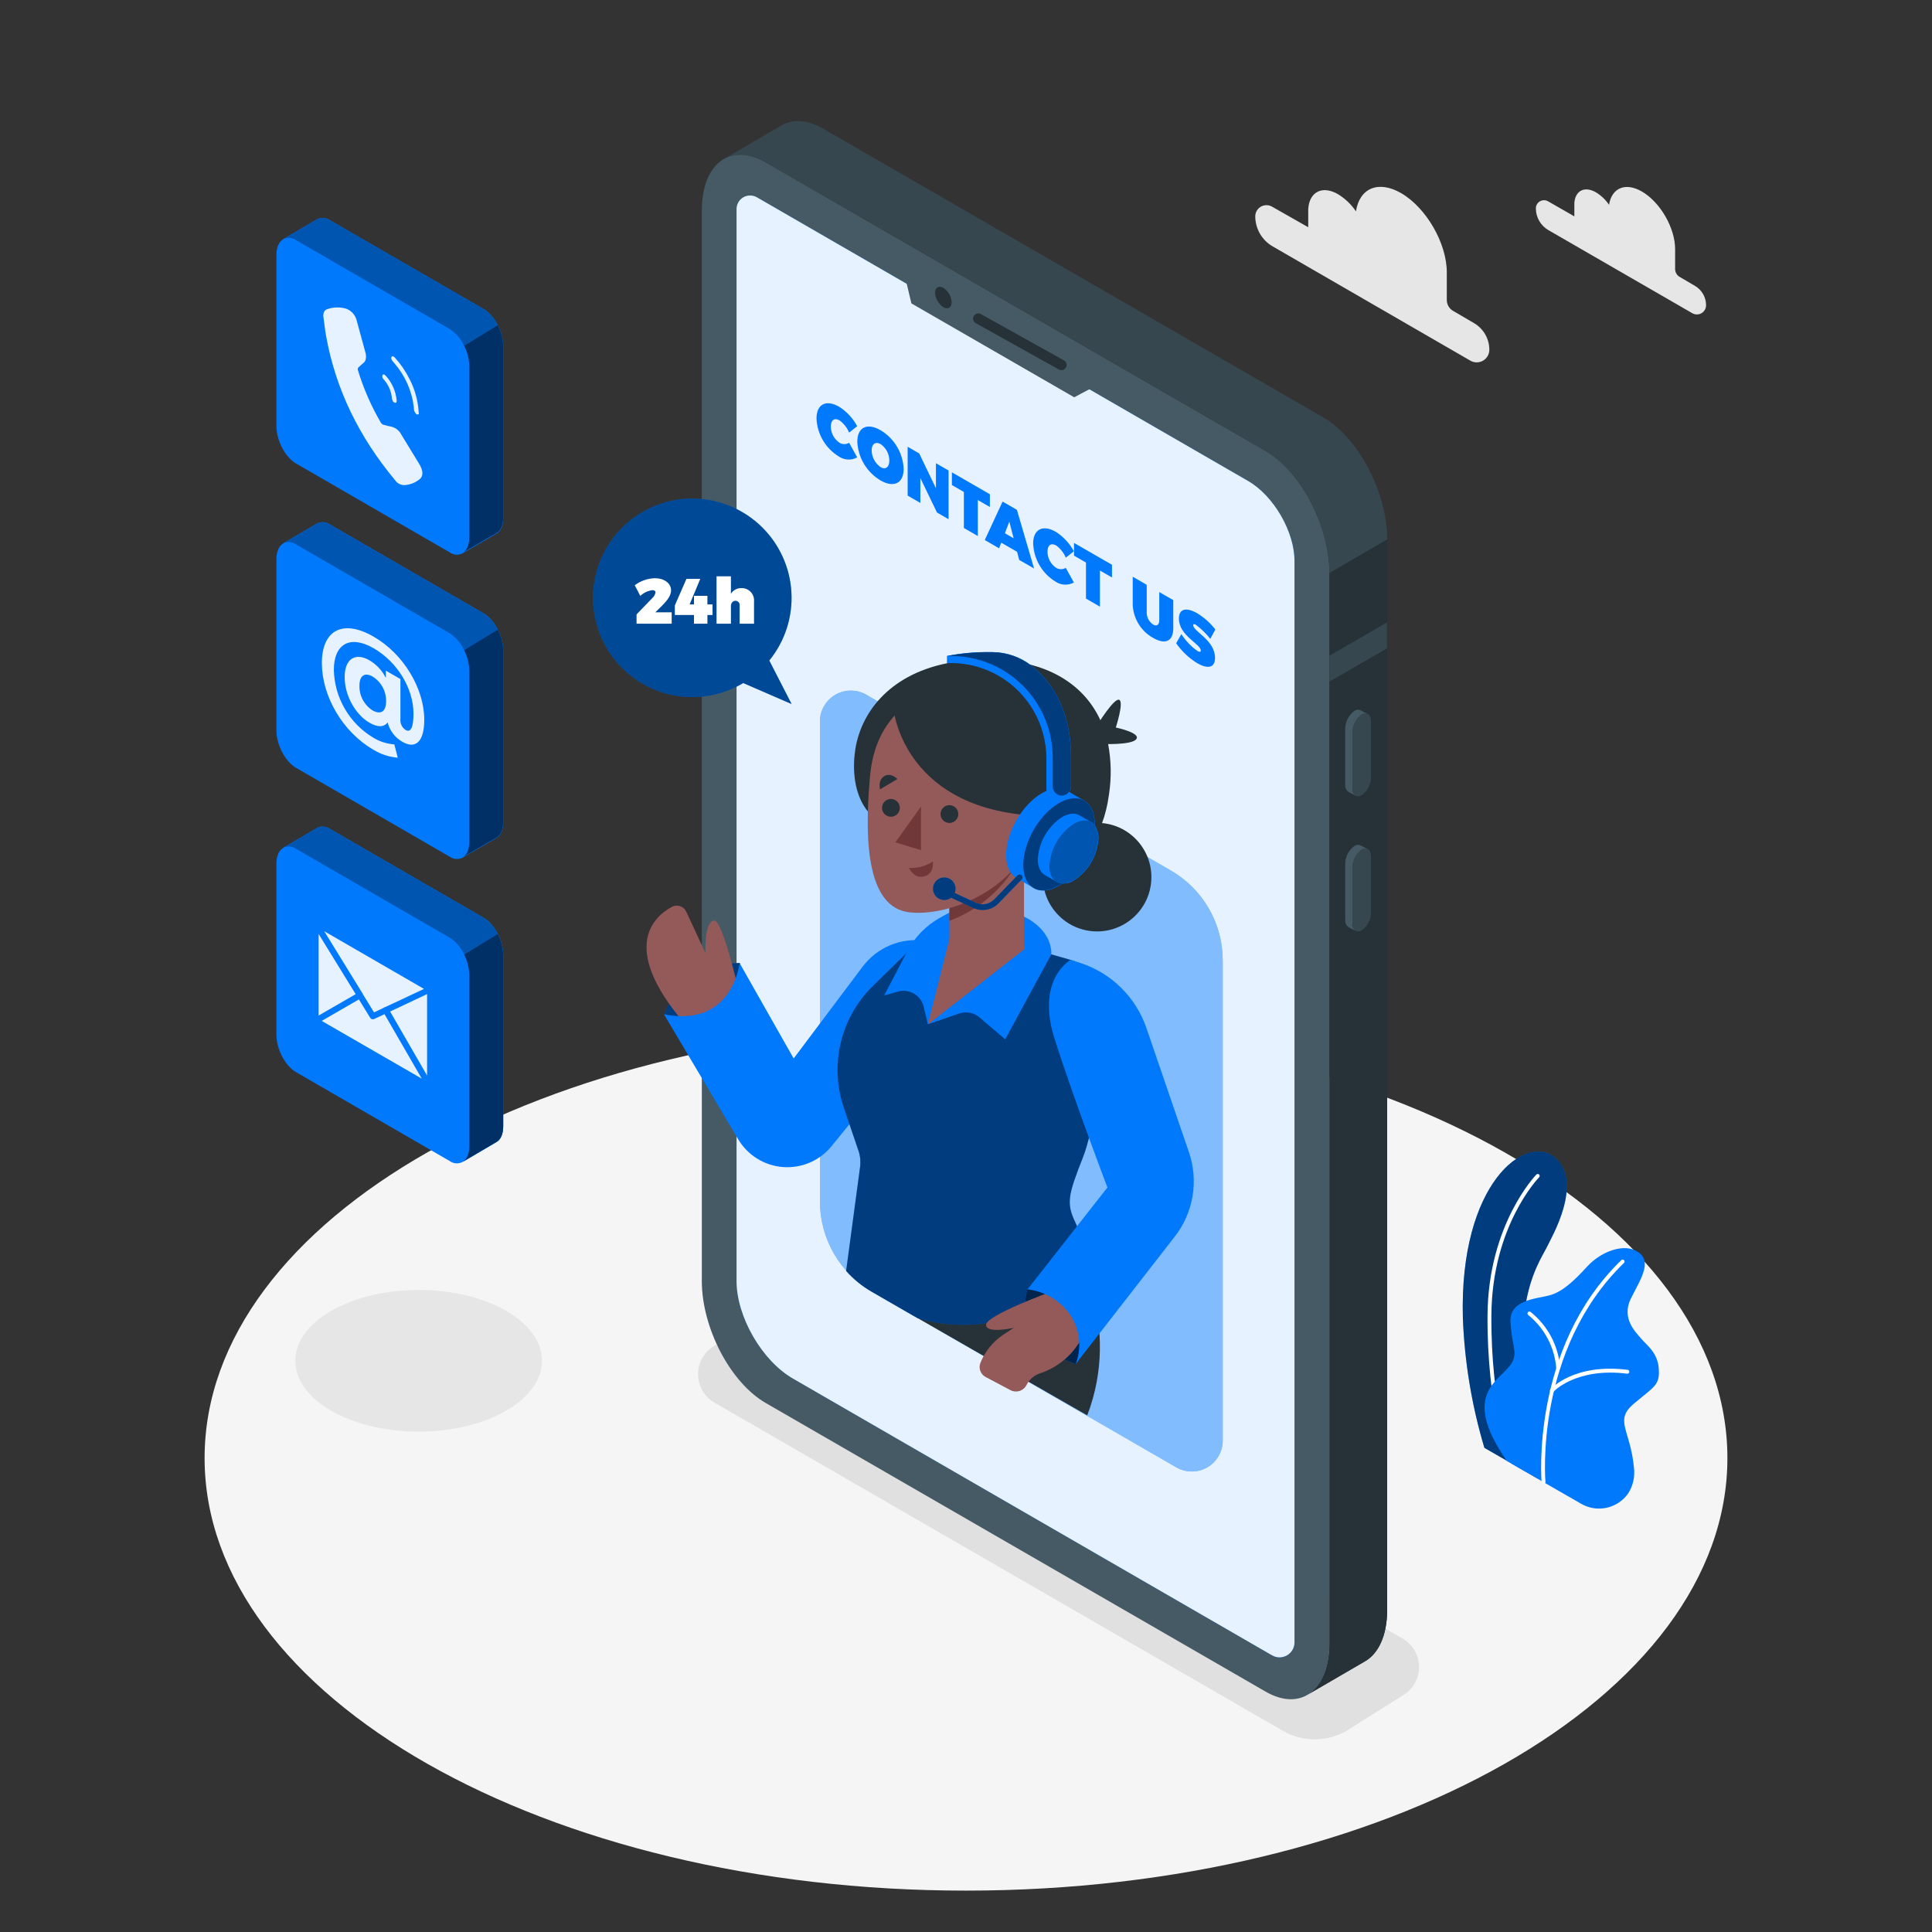 <svg width="440" height="440" viewBox="0 0 440 440" fill="none" xmlns="http://www.w3.org/2000/svg">
<rect x="0" y="0" width="440" height="440" fill="#333333" stroke="none"/>
<path d="M220 430.575C315.768 430.575 393.404 386.472 393.404 332.068C393.404 277.664 315.768 233.561 220 233.561C124.232 233.561 46.596 277.664 46.596 332.068C46.596 386.472 124.232 430.575 220 430.575Z" fill="#F5F5F5"/>
<path d="M292.16 394.179L162.721 319.44C161.582 318.784 160.636 317.84 159.979 316.702C159.321 315.564 158.975 314.273 158.975 312.959C158.975 311.645 159.321 310.354 159.979 309.216C160.636 308.078 161.582 307.134 162.721 306.478L175.49 298.426C177.694 297.156 180.193 296.488 182.736 296.488C185.28 296.488 187.779 297.156 189.983 298.426L319.44 373.173C320.579 373.829 321.524 374.773 322.182 375.911C322.84 377.049 323.186 378.34 323.186 379.654C323.186 380.968 322.84 382.259 322.182 383.397C321.524 384.535 320.579 385.479 319.44 386.135L306.671 394.179C304.466 395.455 301.963 396.127 299.416 396.127C296.868 396.127 294.365 395.455 292.16 394.179Z" fill="#E0E0E0"/>
<path d="M95.348 326.04C110.861 326.04 123.438 318.818 123.438 309.91C123.438 301.001 110.861 293.779 95.348 293.779C79.835 293.779 67.258 301.001 67.258 309.91C67.258 318.818 79.835 326.04 95.348 326.04Z" fill="#E6E6E6"/>
<path d="M338.061 329.736L350.381 336.82C350.381 336.82 344.089 317.046 347.442 297.114C348.709 289.582 351.428 285.842 352.378 283.826C353.329 281.811 360.694 269.359 354.138 263.657C347.582 257.954 332.332 269.421 333.159 300.106C333.535 310.15 335.182 320.106 338.061 329.736Z" fill="#0079FC"/>
<path opacity="0.5" d="M338.061 329.736L350.381 336.82C350.381 336.82 344.089 317.046 347.442 297.114C348.709 289.582 351.428 285.842 352.378 283.826C353.329 281.811 360.694 269.359 354.138 263.657C347.582 257.954 332.332 269.421 333.159 300.106C333.535 310.15 335.182 320.106 338.061 329.736Z" fill="black"/>
<path d="M343.79 333.467C343.7 333.469 343.612 333.443 343.538 333.393C343.464 333.342 343.407 333.27 343.376 333.186C343.332 333.054 338.624 320.188 338.774 299.508C338.923 278.828 349.791 267.599 349.897 267.494C349.938 267.452 349.986 267.42 350.04 267.397C350.094 267.375 350.151 267.364 350.209 267.364C350.267 267.364 350.325 267.375 350.378 267.397C350.432 267.42 350.481 267.452 350.522 267.494C350.563 267.535 350.596 267.583 350.618 267.637C350.64 267.69 350.652 267.748 350.652 267.806C350.652 267.864 350.64 267.922 350.618 267.975C350.596 268.029 350.563 268.078 350.522 268.118C350.416 268.224 339.803 279.118 339.654 299.517C339.504 319.915 344.15 332.763 344.203 332.886C344.243 332.996 344.237 333.117 344.188 333.223C344.138 333.328 344.049 333.41 343.939 333.45C343.891 333.465 343.84 333.471 343.79 333.467Z" fill="white"/>
<path d="M343.2 332.763L360.043 342.443C361.798 343.481 363.88 343.819 365.873 343.39C367.866 342.961 369.624 341.797 370.797 340.129C371.912 338.394 372.382 336.323 372.126 334.277C371.316 325.53 367.514 323.515 372.17 319.616C376.825 315.718 378.039 315.445 377.775 311.696C377.511 307.947 374.95 306.311 373.736 304.832C372.522 303.354 369.16 300.256 371.448 295.68C373.736 291.104 376.86 286.678 372.126 284.654C369.301 283.439 364.593 285.059 361.495 288.42C358.398 291.782 355.846 294.202 352.88 295.011C349.914 295.821 343.737 295.953 344.001 301.066C344.265 306.179 345.62 307.93 344.406 310.209C342.118 314.468 332.165 316.888 343.2 332.763Z" fill="#0079FC"/>
<path d="M351.525 337.973C351.415 337.969 351.31 337.927 351.229 337.852C351.149 337.778 351.097 337.677 351.085 337.568C351.085 337.269 348.498 307.067 369.266 286.968C369.351 286.897 369.46 286.862 369.571 286.868C369.682 286.875 369.786 286.923 369.863 287.003C369.94 287.083 369.984 287.189 369.986 287.3C369.987 287.411 369.947 287.519 369.873 287.602C349.404 307.41 351.938 337.19 351.965 337.489C351.975 337.604 351.938 337.719 351.864 337.808C351.79 337.897 351.684 337.953 351.569 337.964L351.525 337.973Z" fill="white"/>
<path d="M354.86 311.978C354.749 311.978 354.642 311.936 354.561 311.861C354.479 311.786 354.429 311.683 354.42 311.573C354.236 309.232 353.577 306.954 352.483 304.877C351.389 302.799 349.883 300.967 348.058 299.49C348.01 299.457 347.97 299.415 347.938 299.365C347.907 299.316 347.886 299.262 347.876 299.204C347.867 299.147 347.868 299.088 347.881 299.032C347.894 298.975 347.918 298.922 347.952 298.874C347.985 298.827 348.026 298.787 348.075 298.756C348.123 298.725 348.177 298.704 348.233 298.694C348.29 298.684 348.348 298.686 348.404 298.698C348.46 298.711 348.513 298.735 348.559 298.769C350.505 300.311 352.108 302.241 353.269 304.436C354.429 306.631 355.121 309.044 355.3 311.52C355.31 311.638 355.273 311.754 355.197 311.845C355.121 311.936 355.013 311.993 354.895 312.004L354.86 311.978Z" fill="white"/>
<path d="M353.426 317.161C353.319 317.162 353.216 317.124 353.135 317.055C353.048 316.977 352.994 316.868 352.986 316.752C352.978 316.635 353.016 316.52 353.091 316.43C353.302 316.184 358.503 310.446 370.691 311.969C370.807 311.984 370.911 312.045 370.982 312.137C371.053 312.229 371.085 312.346 371.07 312.462C371.054 312.578 370.994 312.683 370.902 312.755C370.81 312.828 370.693 312.861 370.577 312.849C358.873 311.379 353.795 316.958 353.742 317.011C353.702 317.056 353.654 317.092 353.599 317.118C353.545 317.144 353.486 317.158 353.426 317.161Z" fill="white"/>
<path d="M288.218 385.246L174.381 319.519C166.346 314.882 159.834 302.438 159.834 291.729V47.969C159.834 37.259 166.346 32.34 174.381 36.978L288.218 102.705C296.252 107.342 302.764 119.786 302.764 130.495V374.255C302.764 384.956 296.252 389.884 288.218 385.246Z" fill="#455A64"/>
<path d="M301.33 95.04L187.484 29.313C184.052 27.333 180.902 27.104 178.411 28.318C178.106 28.471 177.812 28.645 177.531 28.838L164.771 36.256C167.341 34.716 170.702 34.83 174.39 36.96L288.226 102.687C296.261 107.325 302.773 119.768 302.773 130.478V374.238C302.773 379.905 300.951 383.918 298.047 385.818L310.64 378.488C313.852 376.781 315.92 372.601 315.92 366.608V122.848C315.92 112.121 309.364 99.678 301.33 95.04Z" fill="#37474F"/>
<path d="M302.764 130.477V374.238C302.764 379.905 300.942 383.918 298.038 385.818L310.64 378.488C313.852 376.781 315.92 372.601 315.92 366.608V122.848L302.808 130.46L302.764 130.477Z" fill="#263238"/>
<path d="M315.876 141.759L302.764 149.327V155.241L315.876 147.664V141.759Z" fill="#37474F"/>
<path d="M310.13 181.086C308.959 181.764 308.009 181.042 308.009 179.485V166.769C308.021 165.974 308.219 165.193 308.587 164.488C308.955 163.784 309.484 163.175 310.13 162.712C311.3 162.034 312.25 162.712 312.25 164.314V177.03C312.238 177.824 312.04 178.606 311.672 179.31C311.304 180.015 310.776 180.623 310.13 181.086Z" fill="#37474F"/>
<path d="M308 179.52V166.769C308.012 165.974 308.21 165.193 308.578 164.488C308.947 163.784 309.475 163.175 310.121 162.712C310.314 162.577 310.539 162.495 310.773 162.473C311.008 162.451 311.244 162.491 311.458 162.589L309.866 161.77C309.648 161.665 309.406 161.62 309.165 161.639C308.924 161.657 308.692 161.739 308.493 161.876C307.846 162.339 307.317 162.948 306.947 163.652C306.577 164.356 306.378 165.137 306.363 165.933V178.64C306.33 178.961 306.379 179.285 306.505 179.582C306.631 179.879 306.831 180.139 307.085 180.338L308.748 181.218C308.483 181.028 308.274 180.77 308.143 180.471C308.011 180.172 307.962 179.844 308 179.52Z" fill="#455A64"/>
<path d="M310.13 211.86C308.959 212.537 308.009 211.86 308.009 210.258V197.542C308.021 196.748 308.22 195.967 308.588 195.262C308.956 194.558 309.484 193.949 310.13 193.485C311.3 192.808 312.25 193.485 312.25 195.096V207.803C312.24 208.598 312.042 209.38 311.674 210.085C311.306 210.789 310.777 211.397 310.13 211.86Z" fill="#37474F"/>
<path d="M308 210.258V197.542C308.013 196.748 308.211 195.967 308.579 195.262C308.947 194.558 309.475 193.949 310.121 193.486C310.315 193.353 310.54 193.272 310.774 193.25C311.008 193.229 311.243 193.267 311.458 193.362L309.866 192.535C309.649 192.426 309.406 192.378 309.164 192.396C308.922 192.415 308.69 192.499 308.493 192.641C307.845 193.103 307.314 193.711 306.944 194.415C306.574 195.12 306.375 195.902 306.363 196.698V209.44C306.329 209.761 306.378 210.085 306.504 210.383C306.63 210.68 306.83 210.94 307.085 211.138L308.748 212.018C308.472 211.823 308.257 211.555 308.124 211.244C307.992 210.934 307.949 210.592 308 210.258Z" fill="#455A64"/>
<path d="M284.24 109.542L172.374 44.933C171.908 44.664 171.379 44.522 170.84 44.521C170.301 44.52 169.772 44.66 169.304 44.927C168.836 45.194 168.446 45.578 168.173 46.042C167.899 46.507 167.752 47.034 167.746 47.573V291.729C167.746 299.877 173.527 309.883 180.585 313.957L289.705 376.992C290.222 377.29 290.809 377.446 291.406 377.446C292.003 377.445 292.59 377.288 293.107 376.989C293.624 376.69 294.053 376.261 294.352 375.744C294.651 375.227 294.808 374.641 294.809 374.044V127.873C294.853 121.149 290.083 112.904 284.24 109.542Z" fill="#0079FC"/>
<path opacity="0.9" d="M284.24 109.542L172.374 44.933C171.908 44.664 171.379 44.522 170.84 44.521C170.301 44.52 169.772 44.66 169.304 44.927C168.836 45.194 168.446 45.578 168.173 46.042C167.899 46.507 167.752 47.034 167.746 47.573V291.729C167.746 299.877 173.527 309.883 180.585 313.957L289.705 376.992C290.222 377.29 290.809 377.446 291.406 377.446C292.003 377.445 292.59 377.288 293.107 376.989C293.624 376.69 294.053 376.261 294.352 375.744C294.651 375.227 294.808 374.641 294.809 374.044V127.873C294.853 121.149 290.083 112.904 284.24 109.542Z" fill="white"/>
<path d="M205.832 61.803L207.566 69.098L244.649 90.482L251.055 87.067L205.832 61.803Z" fill="#455A64"/>
<path d="M216.735 68.851C216.735 70.066 215.855 70.55 214.834 69.951C214.286 69.587 213.831 69.1 213.506 68.528C213.18 67.957 212.993 67.317 212.96 66.66C212.96 65.454 213.84 64.962 214.861 65.569C215.409 65.931 215.864 66.416 216.189 66.987C216.515 67.557 216.702 68.195 216.735 68.851Z" fill="#263238"/>
<path d="M241.718 84.295C241.515 84.294 241.316 84.242 241.138 84.146L222.2 73.586C221.933 73.429 221.737 73.173 221.656 72.874C221.574 72.575 221.612 72.256 221.763 71.985C221.913 71.714 222.164 71.512 222.461 71.423C222.758 71.334 223.078 71.365 223.353 71.509L242.299 82.069C242.53 82.197 242.711 82.398 242.814 82.64C242.918 82.882 242.938 83.152 242.872 83.407C242.805 83.662 242.656 83.888 242.447 84.049C242.238 84.209 241.982 84.296 241.718 84.295Z" fill="#263238"/>
<path d="M191.206 95.744C190.054 95.075 189.218 95.656 189.218 97.126C189.218 97.861 189.399 98.584 189.746 99.232C190.093 99.88 190.595 100.432 191.206 100.839C191.534 101.038 191.91 101.143 192.293 101.143C192.676 101.143 193.052 101.038 193.38 100.839L195.219 104.166C194.572 104.523 193.839 104.693 193.101 104.657C192.362 104.621 191.649 104.381 191.039 103.963C189.545 103.049 188.299 101.781 187.412 100.27C186.525 98.76 186.024 97.054 185.953 95.304C185.953 92.039 188.144 90.904 191.162 92.664C192.867 93.762 194.263 95.276 195.219 97.064L193.38 98.525C192.926 97.415 192.174 96.452 191.206 95.744Z" fill="#0079FC"/>
<path d="M205.806 106.77C205.806 110.062 203.579 111.17 200.526 109.41C198.989 108.492 197.703 107.208 196.781 105.673C195.86 104.138 195.333 102.399 195.246 100.61C195.246 97.319 197.472 96.21 200.526 97.971C202.066 98.885 203.355 100.168 204.277 101.704C205.199 103.24 205.724 104.981 205.806 106.77ZM198.51 102.573C198.526 103.328 198.721 104.07 199.079 104.735C199.437 105.401 199.948 105.972 200.57 106.401C201.661 107.034 202.541 106.401 202.541 104.905C202.538 104.166 202.357 103.439 202.014 102.785C201.671 102.131 201.176 101.569 200.57 101.147C199.461 100.505 198.51 101.05 198.51 102.573Z" fill="#0079FC"/>
<path d="M209.352 103.277L213.154 111.197V105.494L216.031 107.158V118.254L213.391 116.723L209.607 108.874V114.541L206.712 112.869V101.746L209.352 103.277Z" fill="#0079FC"/>
<path d="M225.438 112.561V115.465L222.693 113.881V122.082L219.516 120.243V112.042L216.788 110.466V107.571L225.438 112.561Z" fill="#0079FC"/>
<path d="M231.634 125.673L228.026 123.587L227.533 124.872L224.277 122.989L228.334 114.233L231.598 116.116L235.506 129.474L232.118 127.521L231.634 125.673ZM230.85 122.593L229.865 118.8L228.853 121.44L230.85 122.593Z" fill="#0079FC"/>
<path d="M240.548 124.23C239.395 123.57 238.559 124.142 238.559 125.62C238.561 126.355 238.743 127.078 239.09 127.725C239.437 128.373 239.937 128.925 240.548 129.334C240.878 129.53 241.255 129.634 241.639 129.634C242.023 129.634 242.4 129.53 242.73 129.334L244.57 132.66C243.92 133.013 243.186 133.181 242.447 133.145C241.708 133.109 240.994 132.872 240.381 132.458C238.885 131.543 237.639 130.273 236.752 128.761C235.864 127.249 235.364 125.541 235.294 123.79C235.294 120.525 237.494 119.39 240.504 121.15C242.206 122.253 243.604 123.766 244.57 125.55L242.73 127.002C242.267 125.897 241.513 124.939 240.548 124.23Z" fill="#0079FC"/>
<path d="M253.246 128.621V131.516L250.501 129.932V138.16L247.324 136.321V128.119L244.596 126.544V123.649L253.246 128.621Z" fill="#0079FC"/>
<path d="M262.636 142.243C263.419 142.692 264.018 142.34 264.018 141.24V134.842L267.203 136.673V143.07C267.203 146.018 265.443 146.898 262.627 145.288C261.271 144.535 260.13 143.446 259.315 142.125C258.5 140.805 258.037 139.297 257.972 137.746V131.349L261.158 133.188V139.586C261.17 140.115 261.311 140.634 261.568 141.097C261.826 141.56 262.192 141.954 262.636 142.243Z" fill="#0079FC"/>
<path d="M272.334 142.278C271.973 142.076 271.744 142.067 271.744 142.402C271.744 143.792 276.716 145.798 276.716 149.82C276.716 152.284 274.842 152.293 272.677 151.043C270.774 149.877 269.135 148.328 267.863 146.494L269.042 144.417C270.01 145.915 271.252 147.217 272.703 148.254C273.17 148.526 273.469 148.526 273.469 148.13C273.469 146.687 268.488 144.769 268.488 140.87C268.488 138.653 270.107 138.23 272.606 139.638C274.216 140.612 275.633 141.874 276.786 143.361L275.634 145.49C274.681 144.278 273.572 143.197 272.334 142.278Z" fill="#0079FC"/>
<path d="M175.199 150.427C178.77 146.042 180.567 140.478 180.237 134.832C179.906 129.187 177.472 123.87 173.414 119.931C169.356 115.993 163.969 113.718 158.316 113.555C152.664 113.393 147.155 115.356 142.878 119.055C138.601 122.755 135.866 127.923 135.212 133.54C134.559 139.157 136.034 144.816 139.347 149.398C142.66 153.981 147.571 157.156 153.11 158.296C158.649 159.436 164.414 158.459 169.268 155.558L180.286 160.345L175.199 150.427Z" fill="#0079FC"/>
<path opacity="0.4" d="M175.199 150.427C178.77 146.042 180.567 140.478 180.237 134.832C179.906 129.187 177.472 123.87 173.414 119.931C169.356 115.993 163.969 113.718 158.316 113.555C152.664 113.393 147.155 115.356 142.878 119.055C138.601 122.755 135.866 127.923 135.212 133.54C134.559 139.157 136.034 144.816 139.347 149.398C142.66 153.981 147.571 157.156 153.11 158.296C158.649 159.436 164.414 158.459 169.268 155.558L180.286 160.345L175.199 150.427Z" fill="black"/>
<path d="M149.292 134.939C149.292 134.596 149.046 134.403 148.597 134.403C147.556 134.539 146.584 134.997 145.816 135.714L144.566 133.285C145.882 132.295 147.471 131.736 149.116 131.683C151.228 131.683 152.83 132.792 152.83 134.447C152.83 135.626 151.95 136.761 150.823 137.896L149.248 139.454H152.97V142.041H144.971V139.92L148.535 136.233C148.919 135.893 149.184 135.44 149.292 134.939Z" fill="white"/>
<path d="M159.482 131.833L157.054 137.658H158.048V135.696H161.11V137.658H162.272V140.061H161.11V142.041H158.048V140.061H153.692V137.878L156.332 131.833H159.482Z" fill="white"/>
<path d="M171.723 136.963V142.041H168.45V137.905C168.468 137.77 168.458 137.633 168.42 137.503C168.381 137.372 168.315 137.252 168.225 137.149C168.136 137.046 168.026 136.964 167.902 136.908C167.778 136.851 167.644 136.822 167.508 136.822C166.866 136.822 166.461 137.324 166.461 138.098V142.041H163.187V131.252H166.461V135.221C166.717 134.816 167.074 134.485 167.496 134.259C167.919 134.034 168.393 133.923 168.872 133.936C169.264 133.926 169.654 133.999 170.017 134.15C170.379 134.301 170.705 134.526 170.975 134.812C171.244 135.098 171.449 135.437 171.578 135.808C171.707 136.178 171.757 136.572 171.723 136.963Z" fill="white"/>
<path d="M278.467 218.733V328.073C278.469 329.309 278.145 330.525 277.528 331.596C276.911 332.668 276.022 333.558 274.952 334.177C273.881 334.796 272.666 335.123 271.43 335.123C270.193 335.124 268.978 334.798 267.907 334.18L209.018 300.177L198.581 294.158C194.987 292.08 192.001 289.095 189.923 285.501C187.844 281.908 186.745 277.831 186.736 273.68V164.331C186.734 163.094 187.058 161.879 187.675 160.808C188.292 159.736 189.181 158.846 190.252 158.227C191.322 157.607 192.537 157.281 193.773 157.281C195.01 157.28 196.225 157.606 197.296 158.224L266.64 198.255C270.235 200.33 273.221 203.315 275.297 206.909C277.374 210.504 278.467 214.582 278.467 218.733Z" fill="#0079FC"/>
<path opacity="0.5" d="M278.467 218.733V328.073C278.469 329.309 278.145 330.525 277.528 331.596C276.911 332.668 276.022 333.558 274.952 334.177C273.881 334.796 272.666 335.123 271.43 335.123C270.193 335.124 268.978 334.798 267.907 334.18L209.018 300.177L198.581 294.158C194.987 292.08 192.001 289.095 189.923 285.501C187.844 281.908 186.745 277.831 186.736 273.68V164.331C186.734 163.094 187.058 161.879 187.675 160.808C188.292 159.736 189.181 158.846 190.252 158.227C191.322 157.607 192.537 157.281 193.773 157.281C195.01 157.28 196.225 157.606 197.296 158.224L266.64 198.255C270.235 200.33 273.221 203.315 275.297 206.909C277.374 210.504 278.467 214.582 278.467 218.733Z" fill="white"/>
<path d="M244.543 283.43C244.543 283.43 255.57 301.717 247.606 322.335L208.991 300.177L244.543 283.43Z" fill="#263238"/>
<path d="M262.128 201.271C262.962 194.494 258.145 188.323 251.368 187.489C244.59 186.654 238.42 191.472 237.585 198.249C236.751 205.026 241.568 211.197 248.345 212.032C255.123 212.866 261.293 208.049 262.128 201.271Z" fill="#263238"/>
<path d="M249.92 165.079C249.92 165.079 253.713 158.919 254.874 159.368C256.036 159.817 254.118 165.687 254.118 165.687C254.118 165.687 259.855 166.883 258.79 168.327C257.726 169.77 250.712 169.427 250.712 169.427L249.92 165.079Z" fill="#263238"/>
<path d="M252.56 180.954C249.92 200.79 233.2 200.79 233.2 200.79L198.176 185.372C198.176 185.372 195.536 183.058 194.726 177.742C194.416 175.565 194.416 173.355 194.726 171.178C194.726 171.178 194.726 171.134 194.726 171.116C195.844 162.774 202.083 153.806 215.67 151.052C218.648 150.451 221.679 150.156 224.717 150.172C226.186 150.167 227.655 150.24 229.117 150.392C239.677 151.43 247.078 156.358 250.606 164.023C251.4 165.753 251.991 167.569 252.366 169.435C253.083 173.236 253.148 177.131 252.56 180.954Z" fill="#263238"/>
<path d="M168.476 219.322C168.476 219.322 156.042 218.891 151.254 231.009C151.254 231.009 156.534 234.573 163.46 231.009C170.386 227.445 168.476 219.322 168.476 219.322Z" fill="#0079FC"/>
<path opacity="0.5" d="M168.476 219.322C168.476 219.322 156.042 218.891 151.254 231.009C151.254 231.009 156.534 234.573 163.46 231.009C170.386 227.445 168.476 219.322 168.476 219.322Z" fill="black"/>
<path d="M168.124 225.157C168.124 225.157 164.604 209.863 162.747 209.678C160.89 209.493 160.53 214.342 160.679 217.079L156.279 207.61C156.14 207.316 155.941 207.053 155.696 206.838C155.451 206.624 155.165 206.461 154.855 206.362C154.545 206.262 154.218 206.227 153.894 206.258C153.57 206.29 153.255 206.387 152.97 206.545C148.57 208.965 140.853 216.322 157.124 234.511L168.124 225.157Z" fill="#945959"/>
<path d="M213.18 214.579L210.54 214.236C207.879 213.883 205.173 214.245 202.698 215.284C200.224 216.324 198.071 218.003 196.46 220.15L180.752 241.059L168.432 219.323C168.432 219.323 166.954 234.107 151.21 231.009L168.115 259.459C169.185 261.26 170.674 262.777 172.456 263.879C174.237 264.981 176.259 265.636 178.348 265.789C180.437 265.942 182.533 265.588 184.456 264.757C186.379 263.926 188.073 262.643 189.394 261.017L203.861 243.232L213.18 214.579Z" fill="#0079FC"/>
<path d="M246.708 263.375C243.188 272.299 242.801 274.041 244.948 278.503C246.443 281.798 247.622 285.227 248.468 288.746C248.468 288.746 232.153 307.032 208.93 300.186L198.493 294.167C196.322 292.915 194.367 291.322 192.702 289.45L195.879 265.76C196.039 264.513 195.913 263.246 195.51 262.055L192.174 252.279C190.547 247.503 190.305 242.365 191.476 237.458C192.647 232.551 195.183 228.075 198.792 224.55L210.003 213.594L239.448 217.36L243.848 218.619C246.729 219.452 249.212 221.296 250.841 223.813C252.471 226.33 253.137 229.351 252.718 232.32C251.275 242.704 248.917 257.77 246.708 263.375Z" fill="#0079FC"/>
<path opacity="0.5" d="M246.708 263.375C243.188 272.299 242.801 274.041 244.948 278.503C246.443 281.798 247.622 285.227 248.468 288.746C248.468 288.746 232.153 307.032 208.93 300.186L198.493 294.167C196.322 292.915 194.367 291.322 192.702 289.45L195.879 265.76C196.039 264.513 195.913 263.246 195.51 262.055L192.174 252.279C190.547 247.503 190.305 242.365 191.476 237.458C192.647 232.551 195.183 228.075 198.792 224.55L210.003 213.594L239.448 217.36L243.848 218.619C246.729 219.452 249.212 221.296 250.841 223.813C252.471 226.33 253.137 229.351 252.718 232.32C251.275 242.704 248.917 257.77 246.708 263.375Z" fill="black"/>
<path d="M228.95 236.72L223.054 231.695C222.429 231.161 221.676 230.799 220.869 230.645C220.062 230.49 219.229 230.549 218.451 230.815L211.323 233.27L210.364 229.275C210.214 228.654 209.94 228.069 209.558 227.556C209.177 227.043 208.695 226.613 208.142 226.292C207.59 225.97 206.978 225.764 206.343 225.685C205.709 225.607 205.065 225.657 204.45 225.834L201.362 226.714L206.589 216.7C208.296 213.438 210.925 210.751 214.148 208.974L216.198 207.847L233.138 208.727C233.138 208.727 239.448 211.367 239.448 217.307L228.95 236.667" fill="#0079FC"/>
<path d="M233.209 216.234L216.225 229.469V187.326H233.209V216.234Z" fill="#945959"/>
<path d="M216.489 212.758L211.323 233.306L233.138 216.234L216.489 212.758Z" fill="#945959"/>
<path d="M216.225 209.704C220.001 208.302 223.454 206.146 226.372 203.369C229.29 200.592 231.613 197.25 233.2 193.547V187.326H216.216L216.225 209.704Z" fill="#703838"/>
<path d="M219.886 156.094C213.444 156.094 199.751 159.685 198.167 176.546C196.583 193.406 198.114 206.466 206.809 207.733C215.503 209 235.708 202.69 238.418 180.866C241.129 159.042 226.16 156.094 219.886 156.094Z" fill="#945959"/>
<path d="M209.748 183.682V193.618L203.922 191.831L209.748 183.682Z" fill="#703838"/>
<path d="M216.225 187.423C217.343 187.423 218.249 186.516 218.249 185.399C218.249 184.281 217.343 183.375 216.225 183.375C215.107 183.375 214.201 184.281 214.201 185.399C214.201 186.516 215.107 187.423 216.225 187.423Z" fill="#263238"/>
<path d="M204.926 183.991C204.924 184.39 204.804 184.781 204.58 185.113C204.357 185.444 204.04 185.702 203.67 185.854C203.3 186.006 202.893 186.045 202.501 185.966C202.109 185.887 201.75 185.693 201.467 185.41C201.185 185.126 200.993 184.766 200.916 184.373C200.838 183.981 200.879 183.575 201.033 183.205C201.186 182.836 201.445 182.52 201.778 182.298C202.111 182.076 202.502 181.958 202.902 181.958C203.168 181.958 203.432 182.01 203.678 182.113C203.924 182.215 204.148 182.365 204.336 182.554C204.524 182.743 204.673 182.967 204.774 183.213C204.875 183.46 204.927 183.724 204.926 183.991Z" fill="#263238"/>
<path d="M200.429 179.766L204.389 177.417C204.389 177.417 202.875 175.842 201.362 176.783C199.848 177.725 200.429 179.766 200.429 179.766Z" fill="#263238"/>
<path d="M207.011 197.648C208.94 197.789 210.859 197.274 212.458 196.187C212.458 196.187 212.837 199.065 210.426 199.61C208.014 200.156 207.011 197.648 207.011 197.648Z" fill="#703838"/>
<path d="M203.553 161.832C203.553 161.832 205.973 185.108 237.626 185.839C237.626 185.839 247.192 162.703 228.29 155.188C209.387 147.673 203.553 161.832 203.553 161.832Z" fill="#263238"/>
<path d="M246.946 182.354L243.056 180.101C241.578 179.221 239.536 179.344 237.274 180.646C232.786 183.234 229.143 189.543 229.143 194.726C229.143 197.322 230.023 199.126 231.537 200.006L235.356 202.206L235.576 202.33L235.708 202.409C237.151 203.113 239.078 202.946 241.199 201.722C245.687 199.082 249.33 192.826 249.33 187.642C249.304 185.02 248.398 183.207 246.946 182.354Z" fill="#0079FC"/>
<path d="M246.915 195.608C250.089 190.111 250.089 184.17 246.915 182.338C243.741 180.505 238.596 183.476 235.422 188.973C232.249 194.47 232.249 200.411 235.422 202.244C238.596 204.076 243.741 201.105 246.915 195.608Z" fill="#0079FC"/>
<path opacity="0.5" d="M246.915 195.608C250.089 190.111 250.089 184.17 246.915 182.338C243.741 180.505 238.596 183.476 235.422 188.973C232.249 194.47 232.249 200.411 235.422 202.244C238.596 204.076 243.741 201.105 246.915 195.608Z" fill="black"/>
<path d="M248.503 187.238L245.863 185.698C244.86 185.099 243.461 185.178 241.912 186.067C240.294 187.125 238.948 188.548 237.982 190.222C237.015 191.896 236.457 193.773 236.35 195.703C236.35 197.463 236.975 198.722 237.987 199.302L240.627 200.807C240.674 200.841 240.724 200.871 240.777 200.895L240.865 200.948C241.484 201.183 242.151 201.262 242.807 201.179C243.464 201.097 244.09 200.854 244.631 200.473C246.248 199.416 247.594 197.995 248.56 196.322C249.526 194.65 250.085 192.774 250.193 190.846C250.122 189.059 249.506 187.818 248.503 187.238Z" fill="#0079FC"/>
<path d="M250.122 190.828C250.015 192.756 249.455 194.632 248.489 196.305C247.523 197.977 246.178 199.399 244.561 200.455C241.481 202.215 238.99 200.79 238.99 197.243C239.095 195.313 239.654 193.435 240.622 191.762C241.59 190.089 242.94 188.668 244.561 187.616C247.632 185.838 250.122 187.273 250.122 190.828Z" fill="#0079FC"/>
<path opacity="0.3" d="M250.122 190.828C250.015 192.756 249.455 194.632 248.489 196.305C247.523 197.977 246.178 199.399 244.561 200.455C241.481 202.215 238.99 200.79 238.99 197.243C239.095 195.313 239.654 193.435 240.622 191.762C241.59 190.089 242.94 188.668 244.561 187.616C247.632 185.838 250.122 187.273 250.122 190.828Z" fill="black"/>
<path d="M234.863 151.554C232.34 149.605 229.251 148.533 226.063 148.5H225.28C222.052 148.465 218.829 148.76 215.662 149.38C216.242 149.38 216.823 149.38 217.422 149.38H215.662V151.017H217.298C222.939 151.209 228.285 153.587 232.205 157.648C236.125 161.709 238.312 167.135 238.304 172.779V179.705C238.304 179.979 238.361 180.249 238.472 180.5C238.583 180.75 238.746 180.974 238.949 181.157C239.152 181.341 239.392 181.479 239.652 181.564C239.913 181.649 240.188 181.678 240.46 181.65H240.662L242.422 181.104C242.305 181.141 242.184 181.165 242.062 181.174C242.586 181.103 243.066 180.841 243.411 180.439C243.755 180.036 243.939 179.521 243.927 178.992V172.568C243.91 160.943 238.885 154.695 234.863 151.554Z" fill="#0079FC"/>
<path d="M223.784 207.249C223.058 207.249 222.341 207.093 221.681 206.791L216.181 204.248C216.095 204.217 216.016 204.169 215.95 204.106C215.883 204.043 215.831 203.968 215.795 203.883C215.759 203.799 215.742 203.709 215.743 203.617C215.744 203.526 215.765 203.436 215.802 203.353C215.84 203.27 215.895 203.195 215.963 203.134C216.031 203.073 216.111 203.027 216.198 202.999C216.285 202.971 216.377 202.961 216.468 202.97C216.559 202.979 216.647 203.006 216.726 203.051L222.226 205.594C222.928 205.921 223.714 206.02 224.474 205.878C225.234 205.736 225.932 205.36 226.468 204.802L231.748 199.346C231.872 199.223 232.04 199.153 232.214 199.153C232.389 199.153 232.557 199.223 232.681 199.346C232.802 199.471 232.87 199.639 232.87 199.813C232.87 199.987 232.802 200.154 232.681 200.279L227.401 205.735C226.931 206.218 226.368 206.601 225.747 206.861C225.125 207.121 224.458 207.253 223.784 207.249Z" fill="#0079FC"/>
<path opacity="0.5" d="M223.784 207.249C223.058 207.249 222.341 207.093 221.681 206.791L216.181 204.248C216.095 204.217 216.016 204.169 215.95 204.106C215.883 204.043 215.831 203.968 215.795 203.883C215.759 203.799 215.742 203.709 215.743 203.617C215.744 203.526 215.765 203.436 215.802 203.353C215.84 203.27 215.895 203.195 215.963 203.134C216.031 203.073 216.111 203.027 216.198 202.999C216.285 202.971 216.377 202.961 216.468 202.97C216.559 202.979 216.647 203.006 216.726 203.051L222.226 205.594C222.928 205.921 223.714 206.02 224.474 205.878C225.234 205.736 225.932 205.36 226.468 204.802L231.748 199.346C231.872 199.223 232.04 199.153 232.214 199.153C232.389 199.153 232.557 199.223 232.681 199.346C232.802 199.471 232.87 199.639 232.87 199.813C232.87 199.987 232.802 200.154 232.681 200.279L227.401 205.735C226.931 206.218 226.368 206.601 225.747 206.861C225.125 207.121 224.458 207.253 223.784 207.249Z" fill="black"/>
<path d="M217.624 202.4C217.624 202.908 217.473 203.405 217.191 203.828C216.909 204.25 216.507 204.58 216.038 204.774C215.568 204.969 215.052 205.02 214.553 204.92C214.055 204.821 213.597 204.577 213.237 204.217C212.878 203.858 212.633 203.4 212.534 202.901C212.435 202.403 212.486 201.886 212.68 201.417C212.875 200.947 213.204 200.546 213.627 200.264C214.049 199.981 214.546 199.831 215.054 199.831C215.736 199.831 216.389 200.101 216.871 200.583C217.353 201.065 217.624 201.719 217.624 202.4Z" fill="#0079FC"/>
<path opacity="0.5" d="M217.624 202.4C217.624 202.908 217.473 203.405 217.191 203.828C216.909 204.25 216.507 204.58 216.038 204.774C215.568 204.969 215.052 205.02 214.553 204.92C214.055 204.821 213.597 204.577 213.237 204.217C212.878 203.858 212.633 203.4 212.534 202.901C212.435 202.403 212.486 201.886 212.68 201.417C212.875 200.947 213.204 200.546 213.627 200.264C214.049 199.981 214.546 199.831 215.054 199.831C215.736 199.831 216.389 200.101 216.871 200.583C217.353 201.065 217.624 201.719 217.624 202.4Z" fill="black"/>
<path d="M243.91 172.568V178.992C243.921 179.521 243.737 180.036 243.393 180.439C243.049 180.841 242.569 181.103 242.044 181.174C241.754 181.205 241.461 181.175 241.184 181.085C240.906 180.995 240.651 180.848 240.434 180.653C240.218 180.458 240.045 180.219 239.926 179.953C239.808 179.686 239.747 179.398 239.747 179.106V172.568C239.752 169.448 239.126 166.358 237.906 163.486C236.686 160.614 234.897 158.018 232.648 155.855C230.399 153.692 227.735 152.007 224.817 150.9C221.9 149.793 218.788 149.288 215.67 149.415C218.838 148.795 222.061 148.5 225.289 148.535H226.054C229.242 148.568 232.332 149.64 234.854 151.589C238.885 154.695 243.91 160.943 243.91 172.568Z" fill="#0079FC"/>
<path opacity="0.5" d="M243.91 172.568V178.992C243.921 179.521 243.737 180.036 243.393 180.439C243.049 180.841 242.569 181.103 242.044 181.174C241.754 181.205 241.461 181.175 241.184 181.085C240.906 180.995 240.651 180.848 240.434 180.653C240.218 180.458 240.045 180.219 239.926 179.953C239.808 179.686 239.747 179.398 239.747 179.106V172.568C239.752 169.448 239.126 166.358 237.906 163.486C236.686 160.614 234.897 158.018 232.648 155.855C230.399 153.692 227.735 152.007 224.817 150.9C221.9 149.793 218.788 149.288 215.67 149.415C218.838 148.795 222.061 148.5 225.289 148.535H226.054C229.242 148.568 232.332 149.64 234.854 151.589C238.885 154.695 243.91 160.943 243.91 172.568Z" fill="black"/>
<path d="M234.018 293.63C234.018 293.63 229.759 305.36 244.983 310.64C244.983 310.64 249.955 303.336 244.983 297.361C240.011 291.386 234.018 293.63 234.018 293.63Z" fill="#0079FC"/>
<path opacity="0.7" d="M234.018 293.63C234.018 293.63 229.759 305.36 244.983 310.64C244.983 310.64 249.955 303.336 244.983 297.361C240.011 291.386 234.018 293.63 234.018 293.63Z" fill="black"/>
<path d="M239.36 294.167C239.36 294.167 224.488 299.614 224.567 301.726C224.646 303.838 230.886 302.395 230.886 302.395L228.606 303.89C226.206 305.457 224.347 307.724 223.282 310.385C223.05 310.972 223.042 311.623 223.26 312.216C223.477 312.808 223.905 313.3 224.462 313.597L230.111 316.589C230.43 316.758 230.78 316.862 231.14 316.893C231.5 316.925 231.862 316.884 232.206 316.774C232.549 316.663 232.868 316.484 233.141 316.249C233.415 316.013 233.638 315.725 233.798 315.401C234.113 314.779 234.549 314.225 235.079 313.772C235.609 313.319 236.224 312.975 236.887 312.761C239.958 311.74 245.687 308.801 247.984 300.758L239.36 294.167Z" fill="#945959"/>
<path d="M243.822 218.601C243.822 218.601 235.902 223.001 240.108 236.359C244.314 249.718 252.208 270.442 252.208 270.442L234.018 293.63C235.962 293.864 237.834 294.506 239.512 295.512C241.191 296.519 242.638 297.869 243.76 299.473C244.835 301.104 245.506 302.967 245.719 304.909C245.931 306.851 245.679 308.815 244.983 310.64L267.564 281.6C269.652 278.916 271.039 275.755 271.598 272.4C272.157 269.046 271.872 265.606 270.767 262.39L261.087 234.124C259.904 230.671 257.938 227.539 255.342 224.973C252.747 222.407 249.593 220.476 246.127 219.331L243.822 218.601Z" fill="#0079FC"/>
<path d="M110.132 139.691L75.134 119.451C74.732 119.172 74.266 118.998 73.779 118.944C73.292 118.89 72.799 118.959 72.345 119.143C72.249 119.187 72.158 119.24 72.072 119.302L64.46 123.763H64.513C63.554 124.309 62.946 125.576 62.946 127.389V166.32C62.946 169.611 64.944 173.439 67.417 174.865L102.414 195.105C102.858 195.426 103.387 195.61 103.935 195.633C104.482 195.657 105.024 195.519 105.494 195.237C105.471 195.246 105.449 195.261 105.433 195.281L112.992 190.881C113.978 190.353 114.602 189.068 114.602 187.229V148.236C114.602 144.945 112.64 141.117 110.132 139.691Z" fill="#0079FC"/>
<path d="M113.353 143.378C112.645 141.872 111.529 140.595 110.132 139.691L75.134 119.451C74.732 119.172 74.266 118.998 73.779 118.944C73.292 118.89 72.799 118.959 72.345 119.143C72.249 119.187 72.158 119.24 72.072 119.302L64.46 123.763C64.926 123.525 65.448 123.42 65.969 123.459C66.491 123.497 66.992 123.679 67.417 123.983L102.414 144.223C103.859 145.168 105.004 146.505 105.714 148.078L113.353 143.378Z" fill="#0079FC"/>
<path d="M106.885 191.682C106.885 193.442 106.322 194.665 105.433 195.202L112.992 190.802C113.978 190.274 114.602 188.989 114.602 187.15V148.236C114.565 146.542 114.138 144.88 113.353 143.378L105.714 148.078C106.448 149.535 106.848 151.137 106.885 152.768V191.682Z" fill="#0079FC"/>
<path opacity="0.3" d="M113.353 143.378C112.645 141.872 111.529 140.595 110.132 139.691L75.134 119.451C74.732 119.172 74.266 118.998 73.779 118.944C73.292 118.89 72.799 118.959 72.345 119.143C72.249 119.187 72.158 119.24 72.072 119.302L64.46 123.763C64.926 123.525 65.448 123.42 65.969 123.459C66.491 123.497 66.992 123.679 67.417 123.983L102.414 144.223C103.859 145.168 105.004 146.505 105.714 148.078L113.353 143.378Z" fill="black"/>
<path opacity="0.6" d="M106.885 191.682C106.885 193.442 106.322 194.665 105.433 195.202L112.992 190.802C113.978 190.274 114.602 188.989 114.602 187.15V148.236C114.565 146.542 114.138 144.88 113.353 143.378L105.714 148.078C106.448 149.535 106.848 151.137 106.885 152.768V191.682Z" fill="black"/>
<path d="M96.624 163.917C96.624 168.96 94.626 170.676 91.634 168.942C90.809 168.472 90.087 167.84 89.513 167.084C88.938 166.328 88.522 165.463 88.29 164.542C87.41 165.625 86.046 165.695 84.128 164.586C80.978 162.765 78.496 158.426 78.496 154.211C78.496 149.996 80.951 148.544 84.128 150.374C85.74 151.324 87.042 152.721 87.877 154.396V152.733L91.194 154.651V163.768C91.145 164.248 91.228 164.732 91.434 165.168C91.641 165.604 91.963 165.975 92.365 166.241C93.482 166.892 94.169 165.792 94.169 162.527C94.169 156.816 90.508 150.761 85.096 147.637C79.684 144.513 76.032 146.687 76.032 152.565C76.103 155.685 76.962 158.735 78.53 161.433C80.098 164.13 82.324 166.387 84.999 167.992C86.452 168.887 88.102 169.412 89.804 169.523L90.587 172.559C88.605 172.399 86.689 171.769 84.999 170.72C77.959 166.645 73.304 158.444 73.304 151.017C73.304 143.589 78.003 140.897 85.096 144.997C91.951 148.949 96.624 156.86 96.624 163.917ZM87.93 159.685C87.947 158.569 87.674 157.468 87.139 156.488C86.604 155.509 85.824 154.685 84.876 154.097C83.116 153.067 81.858 153.789 81.858 156.182C81.835 157.3 82.101 158.405 82.63 159.39C83.158 160.375 83.932 161.207 84.876 161.805C86.636 162.8 87.93 162.157 87.93 159.685Z" fill="#0079FC"/>
<g opacity="0.9">
<path d="M96.624 163.917C96.624 168.96 94.626 170.676 91.634 168.942C90.809 168.472 90.087 167.84 89.513 167.084C88.938 166.328 88.522 165.463 88.29 164.542C87.41 165.625 86.046 165.695 84.128 164.586C80.978 162.765 78.496 158.426 78.496 154.211C78.496 149.996 80.951 148.544 84.128 150.374C85.74 151.324 87.042 152.721 87.877 154.396V152.733L91.194 154.651V163.768C91.145 164.248 91.228 164.732 91.434 165.168C91.641 165.604 91.963 165.975 92.365 166.241C93.482 166.892 94.169 165.792 94.169 162.527C94.169 156.816 90.508 150.761 85.096 147.637C79.684 144.513 76.032 146.687 76.032 152.565C76.103 155.685 76.962 158.735 78.53 161.433C80.098 164.13 82.324 166.387 84.999 167.992C86.452 168.887 88.102 169.412 89.804 169.523L90.587 172.559C88.605 172.399 86.689 171.769 84.999 170.72C77.959 166.645 73.304 158.444 73.304 151.017C73.304 143.589 78.003 140.897 85.096 144.997C91.951 148.949 96.624 156.86 96.624 163.917ZM87.93 159.685C87.947 158.569 87.674 157.468 87.139 156.488C86.604 155.509 85.824 154.685 84.876 154.097C83.116 153.067 81.858 153.789 81.858 156.182C81.835 157.3 82.101 158.405 82.63 159.39C83.158 160.375 83.932 161.207 84.876 161.805C86.636 162.8 87.93 162.157 87.93 159.685Z" fill="white"/>
</g>
<path d="M110.132 209.018L75.134 188.778C74.732 188.497 74.266 188.322 73.778 188.27C73.29 188.218 72.797 188.289 72.345 188.478C72.249 188.523 72.158 188.576 72.072 188.637L64.46 193.098H64.513C63.554 193.644 62.946 194.911 62.946 196.715V235.629C62.946 238.929 64.944 242.748 67.417 244.174L102.414 264.414C102.858 264.737 103.386 264.922 103.934 264.945C104.482 264.969 105.025 264.83 105.494 264.546L105.433 264.598L112.992 260.154C113.978 259.635 114.602 258.394 114.602 256.502V217.554C114.602 214.262 112.64 210.443 110.132 209.018Z" fill="#0079FC"/>
<path d="M113.353 212.705C112.647 211.197 111.531 209.919 110.132 209.018L75.134 188.778C74.732 188.497 74.266 188.322 73.778 188.27C73.29 188.218 72.797 188.289 72.345 188.478C72.249 188.523 72.158 188.576 72.072 188.637L64.46 193.098C64.925 192.858 65.446 192.751 65.968 192.788C66.49 192.825 66.991 193.006 67.417 193.31L102.414 213.55C103.861 214.495 105.006 215.836 105.714 217.413L113.353 212.705Z" fill="#0079FC"/>
<path d="M106.885 260.999C106.885 262.759 106.322 263.982 105.433 264.563L112.992 260.119C113.978 259.6 114.602 258.359 114.602 256.467V217.554C114.565 215.863 114.137 214.203 113.353 212.705L105.714 217.404C106.448 218.858 106.847 220.457 106.885 222.086V260.999Z" fill="#0079FC"/>
<path opacity="0.3" d="M113.353 212.705C112.647 211.197 111.531 209.919 110.132 209.018L75.134 188.778C74.732 188.497 74.266 188.322 73.778 188.27C73.29 188.218 72.797 188.289 72.345 188.478C72.249 188.523 72.158 188.576 72.072 188.637L64.46 193.098C64.925 192.858 65.446 192.751 65.968 192.788C66.49 192.825 66.991 193.006 67.417 193.31L102.414 213.55C103.861 214.495 105.006 215.836 105.714 217.413L113.353 212.705Z" fill="black"/>
<path opacity="0.6" d="M106.885 260.999C106.885 262.759 106.322 263.982 105.433 264.563L112.992 260.119C113.978 259.6 114.602 258.359 114.602 256.467V217.554C114.565 215.863 114.137 214.203 113.353 212.705L105.714 217.404C106.448 218.858 106.847 220.457 106.885 222.086V260.999Z" fill="black"/>
<path d="M81.004 226.415L72.565 212.705V231.282L81.004 226.415Z" fill="#0079FC"/>
<path d="M88.845 230.366L97.266 244.948V226.397L88.845 230.366Z" fill="#0079FC"/>
<path d="M73.841 212.08L82.509 226.16C82.546 226.191 82.578 226.226 82.606 226.265C82.613 226.3 82.613 226.336 82.606 226.371L85.184 230.56L87.366 229.53C87.4 229.493 87.439 229.461 87.481 229.433C87.567 229.383 87.663 229.353 87.762 229.345L96.562 225.218L73.841 212.08Z" fill="#0079FC"/>
<path d="M87.569 230.965L85.21 232.073C85.12 232.116 85.02 232.137 84.92 232.135C84.799 232.136 84.679 232.106 84.572 232.048C84.466 231.989 84.377 231.904 84.313 231.801L81.734 227.612L73.269 232.505L96.052 245.652L87.569 230.965Z" fill="#0079FC"/>
<g opacity="0.9">
<path d="M81.004 226.415L72.565 212.705V231.281L81.004 226.415Z" fill="white"/>
<path d="M88.845 230.366L97.266 244.948V226.397L88.845 230.366Z" fill="white"/>
<path d="M73.841 212.08L82.509 226.16C82.546 226.191 82.578 226.226 82.606 226.265C82.613 226.3 82.613 226.336 82.606 226.371L85.184 230.56L87.366 229.53C87.4 229.493 87.439 229.461 87.481 229.433C87.567 229.383 87.663 229.353 87.762 229.345L96.562 225.218L73.841 212.08Z" fill="white"/>
<path d="M87.569 230.965L85.21 232.073C85.12 232.116 85.02 232.137 84.92 232.135C84.799 232.136 84.679 232.106 84.572 232.048C84.466 231.989 84.377 231.904 84.313 231.801L81.734 227.612L73.269 232.505L96.052 245.652L87.569 230.965Z" fill="white"/>
</g>
<path d="M110.132 70.4L75.134 50.16C74.732 49.879 74.266 49.705 73.778 49.652C73.29 49.6 72.797 49.672 72.345 49.861C72.249 49.905 72.158 49.958 72.072 50.019L64.46 54.481H64.513C63.554 55.017 62.946 56.294 62.946 58.097V97.011C62.946 100.302 64.944 104.13 67.417 105.556L102.414 125.796C102.858 126.119 103.386 126.304 103.934 126.328C104.482 126.351 105.025 126.212 105.494 125.928L105.433 125.972L112.992 121.572C113.978 121.053 114.602 119.812 114.602 117.92V78.909C114.602 75.618 112.64 71.79 110.132 70.4Z" fill="#0079FC"/>
<path d="M113.353 74.061C112.647 72.551 111.531 71.27 110.132 70.365L75.134 50.16C74.732 49.879 74.266 49.705 73.778 49.652C73.29 49.6 72.797 49.672 72.345 49.861C72.249 49.905 72.158 49.958 72.072 50.019L64.46 54.481C64.925 54.24 65.446 54.133 65.968 54.17C66.49 54.208 66.991 54.388 67.417 54.692L102.414 74.932C103.861 75.878 105.006 77.218 105.714 78.795L113.353 74.061Z" fill="#0079FC"/>
<path d="M106.885 122.32C106.885 124.08 106.322 125.303 105.433 125.84L112.992 121.44C113.978 120.921 114.602 119.68 114.602 117.788V78.91C114.565 77.219 114.137 75.559 113.353 74.061L105.714 78.76C106.448 80.214 106.847 81.814 106.885 83.442V122.32Z" fill="#0079FC"/>
<path opacity="0.3" d="M113.353 74.061C112.647 72.551 111.531 71.27 110.132 70.365L75.134 50.16C74.732 49.879 74.266 49.705 73.778 49.652C73.29 49.6 72.797 49.672 72.345 49.861C72.249 49.905 72.158 49.958 72.072 50.019L64.46 54.481C64.925 54.24 65.446 54.133 65.968 54.17C66.49 54.208 66.991 54.388 67.417 54.692L102.414 74.932C103.861 75.878 105.006 77.218 105.714 78.795L113.353 74.061Z" fill="black"/>
<path opacity="0.6" d="M106.885 122.32C106.885 124.08 106.322 125.303 105.433 125.84L112.992 121.44C113.978 120.921 114.602 119.68 114.602 117.788V78.91C114.565 77.219 114.137 75.559 113.353 74.061L105.714 78.76C106.448 80.214 106.847 81.814 106.885 83.442V122.32Z" fill="black"/>
<path d="M95.436 105.6C94.09 103.382 92.734 101.2 91.388 98.965C91.174 98.541 90.876 98.167 90.511 97.864C90.146 97.561 89.723 97.337 89.267 97.205C88.616 97.073 87.965 96.923 87.296 96.73C87.058 96.63 86.858 96.458 86.724 96.237C84.521 92.466 82.769 88.449 81.506 84.269C81.479 84.179 81.471 84.085 81.483 83.993C81.495 83.9 81.527 83.811 81.576 83.732C81.99 83.318 82.456 82.94 82.878 82.57C83.301 82.201 83.521 81.347 83.213 80.238C82.562 77.889 81.937 75.539 81.286 73.198C81.16 72.533 80.861 71.913 80.419 71.4C79.977 70.887 79.408 70.5 78.769 70.277C77.35 69.882 75.843 69.938 74.457 70.435C73.92 70.638 73.638 71.121 73.63 71.957C73.858 73.568 74.008 75.161 74.316 76.797C76.487 88.601 81.708 99.455 89.98 109.358C90.196 109.686 90.486 109.959 90.827 110.155C91.168 110.35 91.55 110.463 91.942 110.484C93.312 110.451 94.628 109.944 95.665 109.05C96.448 108.346 96.369 107.096 95.436 105.6Z" fill="#0079FC"/>
<path d="M95.33 93.606C95.146 91.074 94.449 88.607 93.28 86.354C92.407 84.594 91.297 82.963 89.98 81.506C89.637 81.118 89.346 80.995 89.17 81.286C88.994 81.576 89.17 81.99 89.505 82.368L89.848 82.764C92.28 85.572 93.813 89.045 94.248 92.734C94.244 93.004 94.27 93.272 94.327 93.535C94.438 93.838 94.615 94.112 94.846 94.336C95.031 94.468 95.242 94.336 95.392 94.336C95.339 93.975 95.348 93.79 95.33 93.606Z" fill="#0079FC"/>
<path d="M87.358 86.381C88.463 87.596 89.134 89.143 89.267 90.781C89.325 91.03 89.417 91.269 89.54 91.493C90.077 91.933 90.341 91.784 90.341 91.23C90.153 89.13 89.284 87.15 87.868 85.589C87.534 85.246 87.261 85.14 87.102 85.43C87.045 85.596 87.039 85.775 87.085 85.945C87.13 86.114 87.225 86.266 87.358 86.381Z" fill="#0079FC"/>
<g opacity="0.9">
<path d="M95.436 105.6C94.09 103.382 92.734 101.2 91.388 98.965C91.174 98.541 90.876 98.167 90.511 97.864C90.146 97.561 89.723 97.337 89.267 97.205C88.616 97.073 87.965 96.923 87.296 96.73C87.058 96.63 86.858 96.458 86.724 96.237C84.521 92.466 82.769 88.449 81.506 84.269C81.479 84.179 81.471 84.085 81.483 83.993C81.495 83.9 81.527 83.811 81.576 83.732C81.99 83.318 82.456 82.94 82.878 82.57C83.301 82.201 83.521 81.347 83.213 80.238C82.562 77.889 81.937 75.539 81.286 73.198C81.16 72.533 80.861 71.913 80.419 71.4C79.977 70.887 79.408 70.5 78.769 70.277C77.35 69.882 75.843 69.938 74.457 70.435C73.92 70.638 73.638 71.121 73.63 71.957C73.858 73.568 74.008 75.161 74.316 76.797C76.487 88.601 81.708 99.455 89.98 109.358C90.196 109.686 90.486 109.959 90.827 110.155C91.168 110.35 91.55 110.463 91.942 110.484C93.312 110.451 94.628 109.944 95.665 109.05C96.448 108.346 96.369 107.096 95.436 105.6Z" fill="white"/>
<path d="M95.331 93.606C95.146 91.074 94.449 88.607 93.28 86.354C92.407 84.594 91.297 82.963 89.98 81.506C89.637 81.118 89.347 80.995 89.171 81.286C88.995 81.576 89.171 81.99 89.505 82.368L89.848 82.764C92.28 85.572 93.813 89.045 94.248 92.734C94.244 93.004 94.27 93.272 94.327 93.535C94.438 93.838 94.615 94.112 94.847 94.336C95.031 94.468 95.243 94.336 95.392 94.336C95.339 93.975 95.348 93.79 95.331 93.606Z" fill="white"/>
<path d="M87.358 86.381C88.463 87.596 89.134 89.143 89.267 90.781C89.325 91.03 89.417 91.269 89.54 91.493C90.077 91.933 90.341 91.784 90.341 91.23C90.153 89.13 89.284 87.15 87.868 85.589C87.534 85.246 87.261 85.14 87.103 85.43C87.046 85.596 87.039 85.775 87.085 85.945C87.13 86.114 87.225 86.266 87.358 86.381Z" fill="white"/>
</g>
<path d="M289.696 47.062L297.942 51.753V48.831C297.942 48.629 297.942 48.418 297.942 48.215C297.942 48.013 297.942 47.819 297.942 47.626V47.52C298.241 43.657 301.171 42.17 304.744 44.238C306.362 45.233 307.748 46.562 308.81 48.136C309.61 42.856 313.896 40.99 319.079 43.974C324.834 47.3 329.498 55.414 329.498 62.031V68.279C329.49 68.779 329.614 69.272 329.856 69.709C330.099 70.146 330.452 70.512 330.88 70.77L335.738 73.612C336.786 74.234 337.655 75.117 338.26 76.175C338.864 77.233 339.184 78.43 339.187 79.649C339.187 80.154 339.054 80.651 338.801 81.089C338.549 81.527 338.185 81.89 337.747 82.143C337.309 82.395 336.812 82.528 336.306 82.527C335.8 82.527 335.304 82.393 334.866 82.139L289.819 56.1C288.624 55.406 287.632 54.411 286.94 53.215C286.248 52.019 285.882 50.662 285.877 49.28C285.876 48.833 285.994 48.393 286.217 48.005C286.44 47.618 286.761 47.295 287.147 47.071C287.534 46.846 287.973 46.727 288.421 46.726C288.868 46.724 289.308 46.84 289.696 47.062Z" fill="#E6E6E6"/>
<path d="M352.554 45.839L358.547 49.28V47.133C358.547 46.983 358.547 46.834 358.547 46.684C358.547 46.535 358.547 46.394 358.547 46.253V46.2C358.767 43.393 360.897 42.31 363.493 43.815C364.668 44.536 365.676 45.499 366.45 46.64C367.039 42.821 370.154 41.439 373.921 43.613C378.11 46.033 381.498 51.911 381.498 56.742V61.292C381.501 61.649 381.597 61.998 381.776 62.307C381.954 62.615 382.21 62.872 382.518 63.052L386.038 65.12C386.804 65.571 387.439 66.214 387.879 66.986C388.319 67.758 388.549 68.632 388.546 69.52C388.546 69.884 388.451 70.242 388.27 70.557C388.089 70.873 387.829 71.137 387.515 71.321C387.202 71.506 386.845 71.606 386.482 71.611C386.118 71.616 385.759 71.526 385.44 71.35L352.642 52.413C351.773 51.91 351.052 51.188 350.55 50.318C350.048 49.449 349.783 48.463 349.782 47.459C349.782 47.134 349.866 46.814 350.028 46.532C350.189 46.25 350.422 46.016 350.703 45.852C350.983 45.688 351.302 45.6 351.627 45.598C351.952 45.596 352.272 45.679 352.554 45.839Z" fill="#E6E6E6"/>
</svg>
